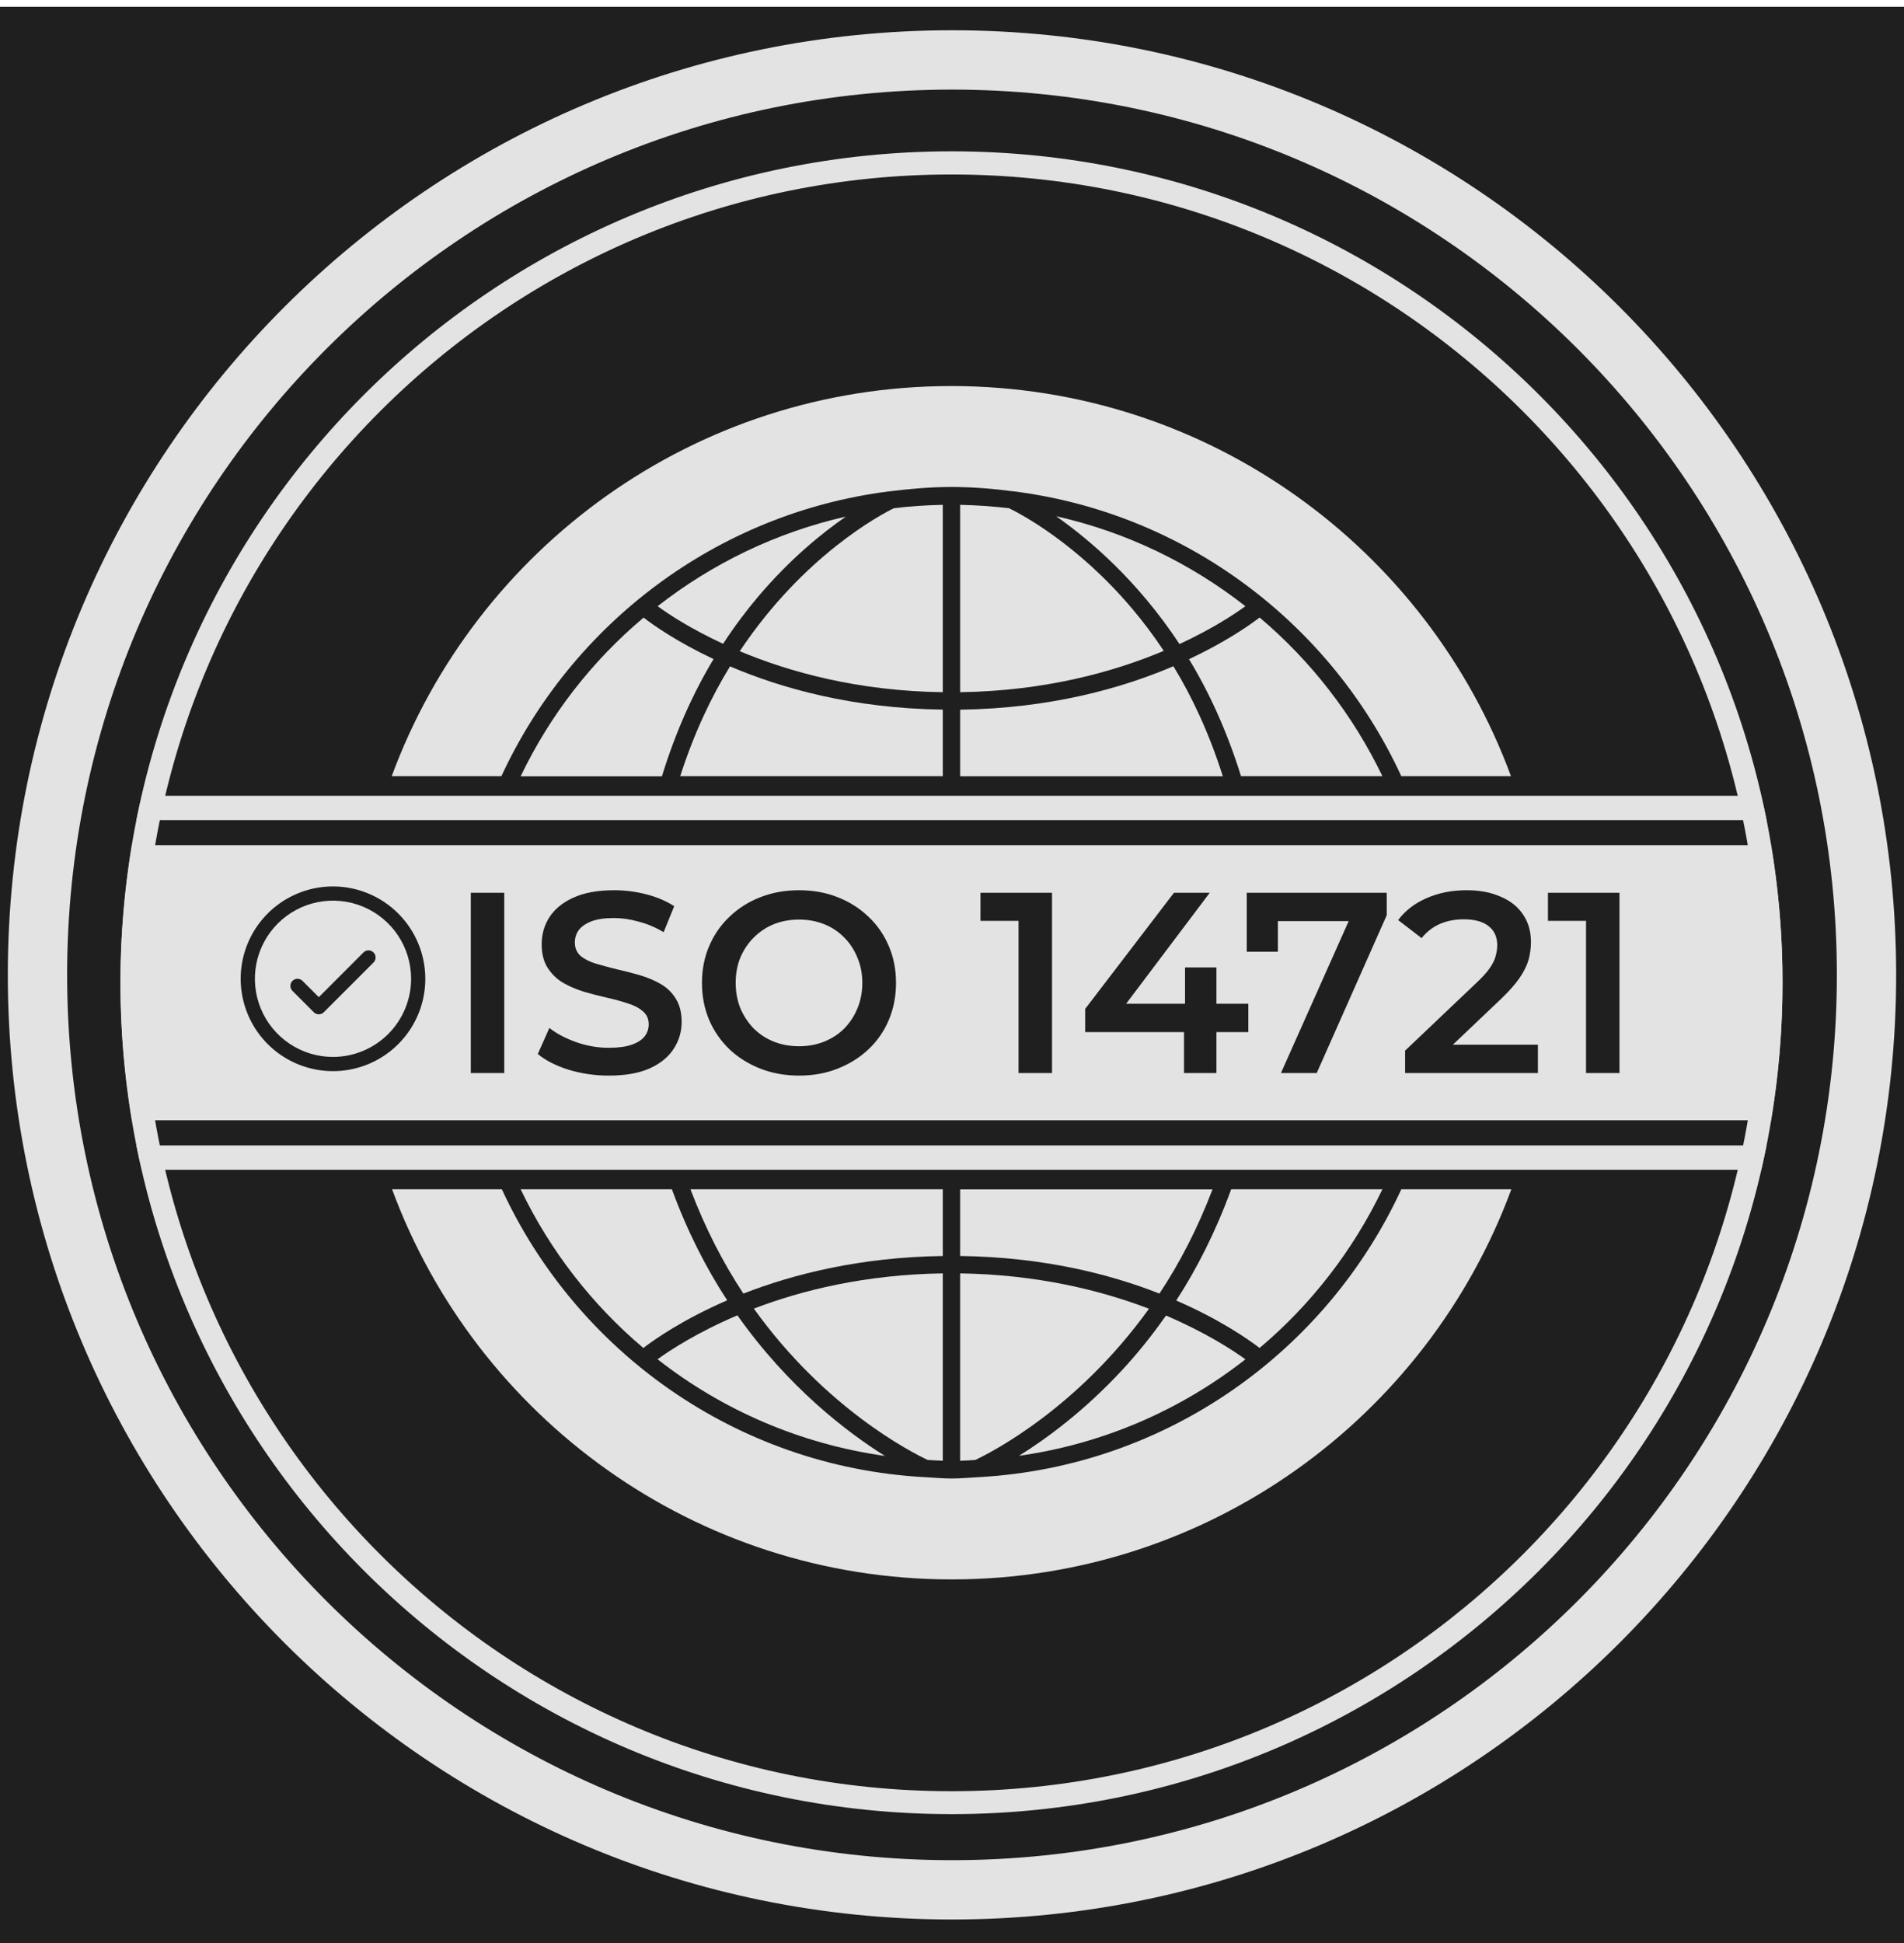 <svg width="100" height="102" viewBox="0 0 100 102" fill="none" xmlns="http://www.w3.org/2000/svg">
<g clip-path="url(#clip0_5923_72593)">
<rect width="100" height="101.646" transform="translate(0 0.354)" fill="#1F1F1F"/>
<path d="M93.013 44.368H6.931C6.543 46.717 6.327 49.129 6.327 51.59C6.327 54.05 6.543 56.462 6.931 58.811H93.013C93.408 56.462 93.618 54.05 93.618 51.59C93.624 49.129 93.408 46.717 93.013 44.368ZM14.153 53.847L12.734 53.119L11.304 53.847L11.544 52.268L10.385 51.121L11.988 50.917L12.728 49.339L13.444 50.917L15.035 51.121L13.9 52.268L14.153 53.847ZM88.641 53.847L87.21 53.119L85.791 53.847L86.032 52.268L84.897 51.121L86.488 50.917L87.204 49.339L87.944 50.917L89.547 51.121L88.394 52.268L88.641 53.847Z" fill="#E3E3E3"/>
<path d="M49.972 7.944C25.864 7.944 6.327 27.488 6.327 51.589C6.327 75.697 25.871 95.235 49.972 95.235C74.08 95.235 93.618 75.691 93.618 51.589C93.624 27.488 74.08 7.944 49.972 7.944ZM49.972 94.032C26.537 94.032 7.535 75.031 7.535 51.596C7.535 28.16 26.537 9.159 49.972 9.159C73.408 9.159 92.409 28.16 92.409 51.596C92.409 75.031 73.414 94.032 49.972 94.032Z" fill="#E3E3E3"/>
<path d="M38.341 34.982C37.342 36.61 36.435 38.534 35.726 40.748H49.516V37.252C44.773 37.19 41.023 36.129 38.341 34.982Z" fill="#E3E3E3"/>
<path d="M38.853 34.186C41.443 35.271 45.032 36.276 49.516 36.338V26.502C48.646 26.52 47.789 26.576 46.944 26.68C46.266 27.013 42.208 29.153 38.853 34.186Z" fill="#E3E3E3"/>
<path d="M50.428 40.753H64.224C63.509 38.496 62.602 36.565 61.628 34.974C58.945 36.121 55.189 37.188 50.428 37.256V40.753Z" fill="#E3E3E3"/>
<path d="M27.345 40.754H34.764C35.504 38.349 36.453 36.295 37.477 34.599C35.59 33.711 34.344 32.842 33.802 32.422C31.094 34.698 28.886 37.535 27.345 40.754Z" fill="#E3E3E3"/>
<path d="M37.977 33.797C38.593 32.853 39.222 32.027 39.827 31.311C41.492 29.35 43.151 28 44.428 27.118C40.764 27.95 37.403 29.585 34.541 31.823C35.127 32.255 36.287 33.014 37.977 33.797Z" fill="#E3E3E3"/>
<path d="M66.155 32.416C65.606 32.841 64.348 33.711 62.448 34.605C63.503 36.338 64.446 38.392 65.18 40.748H72.606C71.058 37.534 68.856 34.697 66.155 32.416Z" fill="#E3E3E3"/>
<path d="M50.428 26.502V36.338C54.93 36.27 58.532 35.259 61.122 34.167C60.567 33.329 60 32.589 59.451 31.941C56.546 28.506 53.567 26.958 52.994 26.68C52.155 26.582 51.298 26.52 50.428 26.502Z" fill="#E3E3E3"/>
<path d="M46.673 25.798L46.685 25.792V25.798C47.764 25.662 48.856 25.564 49.972 25.564C51.089 25.564 52.18 25.656 53.259 25.798V25.792L53.272 25.798C62.319 26.951 69.917 32.767 73.599 40.748H79.359C74.95 28.789 63.454 20.266 49.966 20.266C36.478 20.266 24.983 28.789 20.573 40.748H26.333C30.027 32.767 37.619 26.951 46.673 25.798Z" fill="#E3E3E3"/>
<path d="M61.949 33.81C63.651 33.021 64.817 32.256 65.409 31.824C62.529 29.567 59.149 27.927 55.467 27.1C57.218 28.327 59.741 30.467 61.949 33.81Z" fill="#E3E3E3"/>
<path d="M73.599 62.432C69.67 70.943 61.289 76.987 51.446 77.542C51.44 77.542 51.428 77.548 51.428 77.548V77.542C50.947 77.567 50.466 77.616 49.978 77.616C49.491 77.616 49.01 77.567 48.529 77.542V77.548C48.529 77.548 48.517 77.542 48.511 77.542C38.668 76.987 30.286 70.943 26.358 62.432H20.592C25.001 74.39 36.497 82.913 49.985 82.913C63.472 82.913 74.968 74.39 79.378 62.432H73.599Z" fill="#E3E3E3"/>
<path d="M33.789 70.764C34.406 70.289 35.892 69.259 38.193 68.26C37.095 66.589 36.102 64.646 35.288 62.432H27.345C28.886 65.651 31.094 68.488 33.789 70.764Z" fill="#E3E3E3"/>
<path d="M60.894 67.908C61.936 66.342 62.892 64.51 63.682 62.438H50.428V65.935C54.764 65.99 58.279 66.878 60.894 67.908Z" fill="#E3E3E3"/>
<path d="M61.24 69.061C60.456 70.177 59.661 71.146 58.896 71.966C56.898 74.112 54.931 75.543 53.518 76.425C57.965 75.796 62.029 74.007 65.409 71.361C64.737 70.868 63.324 69.955 61.24 69.061Z" fill="#E3E3E3"/>
<path d="M72.606 62.432H64.663C63.842 64.683 62.843 66.632 61.776 68.272C64.064 69.265 65.544 70.295 66.155 70.764C68.856 68.488 71.058 65.651 72.606 62.432Z" fill="#E3E3E3"/>
<path d="M60.345 68.704C57.829 67.741 54.492 66.909 50.428 66.847V76.684C50.693 76.678 50.959 76.659 51.224 76.641C52.075 76.24 56.577 73.946 60.345 68.704Z" fill="#E3E3E3"/>
<path d="M38.729 69.049C36.626 69.944 35.208 70.869 34.535 71.356C37.927 74.014 42.016 75.802 46.475 76.431C44.502 75.192 41.418 72.855 38.729 69.049Z" fill="#E3E3E3"/>
<path d="M49.516 76.684V66.847C45.439 66.909 42.109 67.735 39.593 68.697C43.361 73.952 47.869 76.24 48.72 76.641C48.986 76.653 49.251 76.678 49.516 76.684Z" fill="#E3E3E3"/>
<path d="M49.516 62.432H36.263C37.052 64.51 38.002 66.336 39.044 67.909C41.659 66.885 45.18 65.997 49.516 65.935V62.432Z" fill="#E3E3E3"/>
<path d="M92.779 60.13H7.165C7.252 60.562 7.35 60.981 7.449 61.407H92.501C92.6 60.981 92.692 60.562 92.779 60.13Z" fill="#E3E3E3"/>
<path d="M7.165 43.053H92.779C92.692 42.621 92.594 42.201 92.495 41.776H7.449C7.35 42.201 7.252 42.621 7.165 43.053Z" fill="#E3E3E3"/>
<rect x="7.003" y="46.302" width="85.597" height="12.346" fill="#E3E3E3"/>
<path d="M99.588 51.178C99.588 78.565 77.387 100.766 50 100.766C22.613 100.766 0.411 78.565 0.411 51.178C0.411 23.791 22.613 1.589 50 1.589C77.387 1.589 99.588 23.791 99.588 51.178ZM3.526 51.178C3.526 76.845 24.333 97.652 50 97.652C75.667 97.652 96.474 76.845 96.474 51.178C96.474 25.511 75.667 4.704 50 4.704C24.333 4.704 3.526 25.511 3.526 51.178Z" fill="#E3E3E3"/>
<path d="M19.618 50C19.653 50.034 19.68 50.075 19.699 50.121C19.718 50.166 19.727 50.215 19.727 50.264C19.727 50.313 19.718 50.361 19.699 50.406C19.68 50.452 19.653 50.493 19.618 50.528L17.008 53.138C16.973 53.173 16.932 53.2 16.886 53.219C16.841 53.238 16.793 53.247 16.744 53.247C16.695 53.247 16.646 53.238 16.601 53.219C16.555 53.2 16.514 53.173 16.48 53.138L15.361 52.019C15.291 51.949 15.252 51.854 15.252 51.755C15.252 51.656 15.291 51.562 15.361 51.492C15.431 51.422 15.526 51.382 15.625 51.382C15.724 51.382 15.819 51.422 15.889 51.492L16.744 52.347L19.09 50C19.125 49.965 19.166 49.938 19.211 49.919C19.257 49.9 19.305 49.89 19.354 49.89C19.403 49.89 19.452 49.9 19.497 49.919C19.542 49.938 19.583 49.965 19.618 50ZM22.338 51.382C22.338 52.341 22.053 53.279 21.521 54.076C20.988 54.873 20.231 55.495 19.345 55.862C18.459 56.229 17.484 56.325 16.544 56.138C15.603 55.95 14.739 55.489 14.061 54.811C13.383 54.133 12.921 53.269 12.734 52.328C12.547 51.388 12.643 50.413 13.01 49.527C13.377 48.641 13.999 47.884 14.796 47.351C15.593 46.819 16.531 46.534 17.489 46.534C18.775 46.535 20.007 47.047 20.916 47.956C21.825 48.865 22.336 50.097 22.338 51.382ZM21.592 51.382C21.592 50.571 21.351 49.778 20.901 49.103C20.45 48.429 19.809 47.903 19.059 47.592C18.31 47.282 17.485 47.201 16.689 47.359C15.893 47.517 15.162 47.908 14.589 48.482C14.015 49.055 13.624 49.786 13.466 50.582C13.308 51.378 13.389 52.203 13.699 52.952C14.01 53.702 14.536 54.343 15.21 54.793C15.885 55.244 16.678 55.485 17.489 55.485C18.577 55.484 19.62 55.051 20.389 54.282C21.158 53.513 21.591 52.47 21.592 51.382Z" fill="#1F1F1F"/>
<path d="M24.727 56.33V46.868H26.484V56.33H24.727ZM31.976 56.465C31.238 56.465 30.53 56.361 29.854 56.154C29.178 55.938 28.642 55.663 28.246 55.329L28.854 53.964C29.233 54.262 29.701 54.509 30.26 54.708C30.819 54.906 31.391 55.005 31.976 55.005C32.472 55.005 32.873 54.951 33.179 54.843C33.486 54.735 33.711 54.59 33.855 54.41C33.999 54.221 34.071 54.009 34.071 53.775C34.071 53.487 33.968 53.257 33.761 53.086C33.553 52.905 33.283 52.766 32.95 52.667C32.625 52.559 32.26 52.459 31.855 52.369C31.458 52.279 31.057 52.176 30.652 52.058C30.255 51.932 29.89 51.775 29.557 51.585C29.233 51.387 28.967 51.126 28.759 50.801C28.552 50.477 28.449 50.062 28.449 49.558C28.449 49.044 28.584 48.576 28.854 48.152C29.134 47.72 29.552 47.377 30.111 47.125C30.679 46.864 31.395 46.733 32.26 46.733C32.828 46.733 33.391 46.805 33.95 46.949C34.508 47.093 34.995 47.301 35.41 47.571L34.855 48.936C34.432 48.684 33.995 48.499 33.544 48.382C33.094 48.256 32.661 48.193 32.247 48.193C31.76 48.193 31.364 48.251 31.057 48.368C30.76 48.486 30.539 48.639 30.395 48.828C30.26 49.017 30.192 49.233 30.192 49.477C30.192 49.765 30.291 49.999 30.49 50.18C30.697 50.351 30.963 50.486 31.287 50.585C31.62 50.684 31.99 50.783 32.395 50.883C32.801 50.973 33.202 51.076 33.598 51.193C34.004 51.31 34.369 51.464 34.693 51.653C35.027 51.842 35.292 52.099 35.491 52.423C35.698 52.748 35.801 53.158 35.801 53.653C35.801 54.158 35.662 54.627 35.383 55.059C35.112 55.483 34.693 55.825 34.126 56.086C33.558 56.339 32.842 56.465 31.976 56.465ZM41.977 56.465C41.238 56.465 40.558 56.343 39.936 56.1C39.315 55.856 38.774 55.519 38.314 55.086C37.855 54.645 37.499 54.131 37.246 53.545C36.994 52.95 36.868 52.302 36.868 51.599C36.868 50.896 36.994 50.252 37.246 49.666C37.499 49.071 37.855 48.558 38.314 48.125C38.774 47.684 39.315 47.341 39.936 47.098C40.558 46.855 41.234 46.733 41.964 46.733C42.703 46.733 43.379 46.855 43.991 47.098C44.613 47.341 45.154 47.684 45.613 48.125C46.073 48.558 46.429 49.071 46.681 49.666C46.933 50.252 47.059 50.896 47.059 51.599C47.059 52.302 46.933 52.95 46.681 53.545C46.429 54.14 46.073 54.654 45.613 55.086C45.154 55.519 44.613 55.856 43.991 56.1C43.379 56.343 42.707 56.465 41.977 56.465ZM41.964 54.924C42.441 54.924 42.883 54.843 43.288 54.681C43.694 54.518 44.045 54.289 44.343 53.991C44.64 53.685 44.87 53.334 45.032 52.937C45.203 52.532 45.289 52.085 45.289 51.599C45.289 51.112 45.203 50.671 45.032 50.274C44.87 49.869 44.64 49.517 44.343 49.22C44.045 48.914 43.694 48.679 43.288 48.517C42.883 48.355 42.441 48.274 41.964 48.274C41.486 48.274 41.045 48.355 40.639 48.517C40.243 48.679 39.891 48.914 39.585 49.22C39.288 49.517 39.053 49.869 38.882 50.274C38.72 50.671 38.639 51.112 38.639 51.599C38.639 52.076 38.72 52.518 38.882 52.923C39.053 53.329 39.288 53.685 39.585 53.991C39.882 54.289 40.234 54.518 40.639 54.681C41.045 54.843 41.486 54.924 41.964 54.924ZM53.495 56.33V47.544L54.266 48.341H51.495V46.868H55.253V56.33H53.495ZM56.994 54.181V52.964L61.657 46.868H63.536L58.941 52.964L58.062 52.694H65.564V54.181H56.994ZM62.185 56.33V54.181L62.239 52.694V50.788H63.888V56.33H62.185ZM67.277 56.33L71.184 47.571L71.643 48.355H66.277L67.115 47.503V49.963H65.48V46.868H72.833V48.044L69.156 56.33H67.277ZM73.798 56.33V55.154L77.555 51.585C77.871 51.288 78.105 51.027 78.258 50.801C78.411 50.576 78.51 50.369 78.555 50.18C78.609 49.981 78.637 49.797 78.637 49.626C78.637 49.193 78.488 48.859 78.191 48.625C77.893 48.382 77.456 48.26 76.879 48.26C76.42 48.26 76.001 48.341 75.622 48.504C75.253 48.666 74.933 48.914 74.663 49.247L73.433 48.301C73.802 47.805 74.298 47.422 74.92 47.152C75.55 46.873 76.253 46.733 77.028 46.733C77.713 46.733 78.308 46.846 78.812 47.071C79.326 47.287 79.718 47.598 79.988 48.004C80.267 48.409 80.407 48.891 80.407 49.45C80.407 49.756 80.367 50.062 80.286 50.369C80.204 50.666 80.051 50.982 79.826 51.315C79.601 51.648 79.272 52.022 78.839 52.437L75.609 55.505L75.244 54.843H80.772V56.33H73.798ZM83.3 56.33V47.544L84.071 48.341H81.3V46.868H85.057V56.33H83.3Z" fill="#1F1F1F"/>
</g>
<defs>
<clipPath id="clip0_5923_72593">
<rect width="100" height="101.646" fill="white" transform="translate(0 0.354)"/>
</clipPath>
</defs>
</svg>
